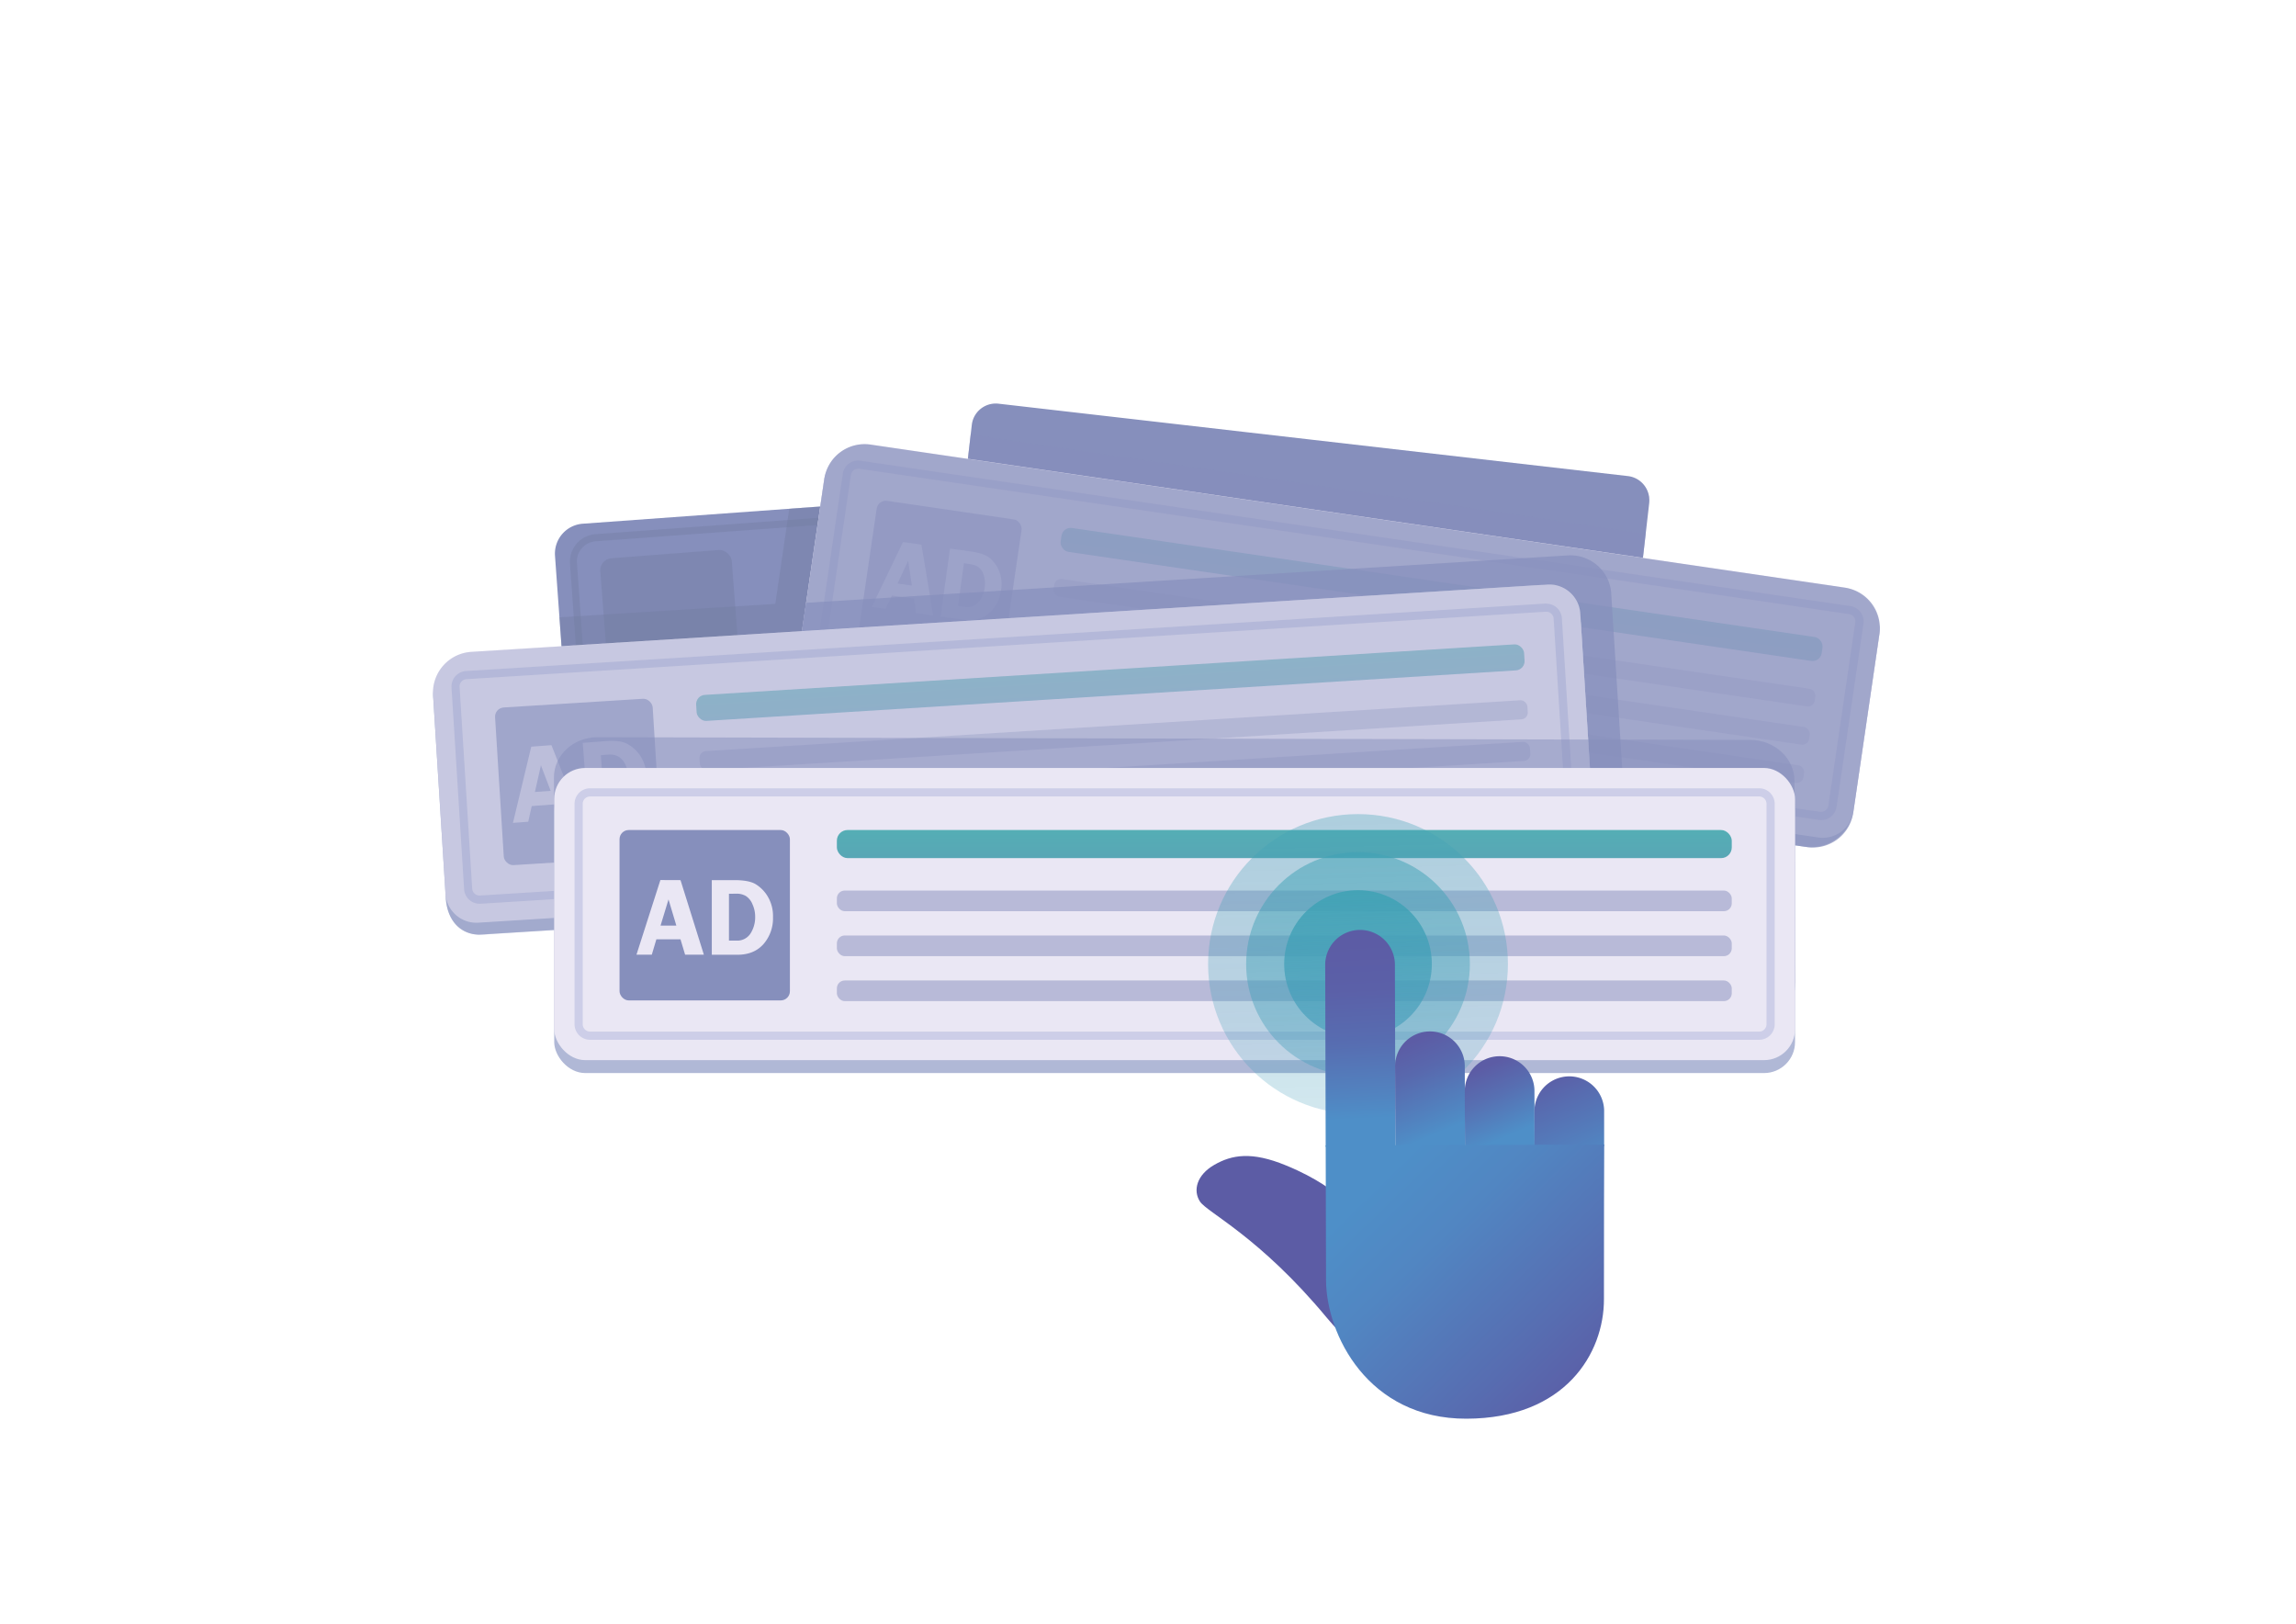 <svg xmlns="http://www.w3.org/2000/svg" xmlns:xlink="http://www.w3.org/1999/xlink" id="&#x421;&#x43B;&#x43E;&#x439;_7" data-name="&#x421;&#x43B;&#x43E;&#x439; 7" viewBox="0 0 841.89 595.28"><defs><style>.cls-1,.cls-13,.cls-15,.cls-18,.cls-19,.cls-5{fill:#868fbc;}.cls-2{fill:none;}.cls-3{fill:#727ca0;opacity:0.39;}.cls-4{clip-path:url(#clip-path);}.cls-11,.cls-5,.cls-9{opacity:0.5;}.cls-6{clip-path:url(#clip-path-2);}.cls-7{fill:#b0b8d6;}.cls-8{fill:#eae7f4;}.cls-10{fill:#b0b6db;}.cls-11{fill:url(#Безымянный_градиент_5);}.cls-12{opacity:0.7;}.cls-13{opacity:0.73;}.cls-14{clip-path:url(#clip-path-3);}.cls-15{opacity:0.7;}.cls-16,.cls-17,.cls-18,.cls-22{opacity:0.6;}.cls-17{fill:url(#Безымянный_градиент_5-2);}.cls-19{opacity:0.35;}.cls-20{fill:url(#Безымянный_градиент_5-3);}.cls-21{opacity:0.4;fill:url(#Безымянный_градиент_21);}.cls-22{fill:url(#Безымянный_градиент_21-2);}.cls-23{fill:url(#Безымянный_градиент_21-3);}.cls-24{fill:url(#Безымянный_градиент_95);}.cls-25{fill:url(#Безымянный_градиент_96);}.cls-26{fill:url(#Безымянный_градиент_97);}.cls-27{fill:url(#Безымянный_градиент_100);}.cls-28{fill:url(#Безымянный_градиент_31);}.cls-29{fill:url(#Безымянный_градиент_31-2);}</style><clipPath id="clip-path"><path class="cls-1" d="M599.74,227.82l2.37-20.58,2.62-22.81v-.08a8.94,8.94,0,0,0,0-1.79q0-.44-.12-.87a8.87,8.87,0,0,0-7.68-7.15h0l-115.4-13.28L366.15,148a8.86,8.86,0,0,0-9.43,6,9.07,9.07,0,0,0-.38,1.75l-.3,2.59h0L351.47,198l-.14,1.22a8.93,8.93,0,0,0,0,1.79,6.5,6.5,0,0,0,.12.87,8.86,8.86,0,0,0,6.79,7c.3.06.59.11.9.15l230.81,26.57a8.74,8.74,0,0,0,2.66-.1,8.65,8.65,0,0,0,3.16-1.27c.24-.15.47-.32.69-.49a8.34,8.34,0,0,0,.87-.81,8.73,8.73,0,0,0,2-3.37,8.24,8.24,0,0,0,.24-.85C599.65,228.42,599.7,228.13,599.74,227.82Z"></path></clipPath><clipPath id="clip-path-2"><path class="cls-2" d="M518,235.68,516.13,210l-2.06-28.52v-.09a11.38,11.38,0,0,0-.39-2.2c-.1-.35-.21-.7-.34-1a11,11,0,0,0-11.05-7h0L358,181.54,213.71,192a11,11,0,0,0-10.2,11.8l.23,3.23h0l3.58,49.59.11,1.52a10.54,10.54,0,0,0,.38,2.2c.1.36.22.7.35,1a11,11,0,0,0,9.93,7,8.53,8.53,0,0,0,1.13,0l288.56-20.82a11.17,11.17,0,0,0,3.24-.73,11,11,0,0,0,3.58-2.29c.25-.24.5-.5.73-.76a12.59,12.59,0,0,0,.88-1.19,10.87,10.87,0,0,0,1.71-4.59,10.17,10.17,0,0,0,.09-1.11A10.7,10.7,0,0,0,518,235.68Z"></path></clipPath><linearGradient id="&#x411;&#x435;&#x437;&#x44B;&#x43C;&#x44F;&#x43D;&#x43D;&#x44B;&#x439;_&#x433;&#x440;&#x430;&#x434;&#x438;&#x435;&#x43D;&#x442;_5" x1="431.06" y1="398.66" x2="431.06" y2="481.52" gradientTransform="translate(97.52 -200.33)" gradientUnits="userSpaceOnUse"><stop offset="0" stop-color="#4dbab4"></stop><stop offset="1" stop-color="#7577b7"></stop></linearGradient><clipPath id="clip-path-3"><path class="cls-2" d="M676.51,215.08,319.19,162.61a14.93,14.93,0,0,0-16.95,12.61l-8.45,57.51-1.18,8a14.94,14.94,0,0,0,12.61,17l357.33,52.47a14.94,14.94,0,0,0,17-12.61l.59-4h0l9-61.52A14.93,14.93,0,0,0,676.51,215.08Z"></path></clipPath><linearGradient id="&#x411;&#x435;&#x437;&#x44B;&#x43C;&#x44F;&#x43D;&#x43D;&#x44B;&#x439;_&#x433;&#x440;&#x430;&#x434;&#x438;&#x435;&#x43D;&#x442;_5-2" x1="455.41" y1="137.99" x2="455.41" y2="227.36" gradientTransform="translate(-48.25 91.07)" xlink:href="#&#x411;&#x435;&#x437;&#x44B;&#x43C;&#x44F;&#x43D;&#x43D;&#x44B;&#x439;_&#x433;&#x440;&#x430;&#x434;&#x438;&#x435;&#x43D;&#x442;_5"></linearGradient><linearGradient id="&#x411;&#x435;&#x437;&#x44B;&#x43C;&#x44F;&#x43D;&#x43D;&#x44B;&#x439;_&#x433;&#x440;&#x430;&#x434;&#x438;&#x435;&#x43D;&#x442;_5-3" x1="470.93" y1="286.61" x2="470.93" y2="383.02" gradientTransform="matrix(1, 0, 0, 1, 0, 0)" xlink:href="#&#x411;&#x435;&#x437;&#x44B;&#x43C;&#x44F;&#x43D;&#x43D;&#x44B;&#x439;_&#x433;&#x440;&#x430;&#x434;&#x438;&#x435;&#x43D;&#x442;_5"></linearGradient><linearGradient id="&#x411;&#x435;&#x437;&#x44B;&#x43C;&#x44F;&#x43D;&#x43D;&#x44B;&#x439;_&#x433;&#x440;&#x430;&#x434;&#x438;&#x435;&#x43D;&#x442;_21" x1="495.18" y1="248.76" x2="510.31" y2="820.12" gradientUnits="userSpaceOnUse"><stop offset="0" stop-color="#3da5b2"></stop><stop offset="0.71" stop-color="#4e8fc8" stop-opacity="0"></stop></linearGradient><linearGradient id="&#x411;&#x435;&#x437;&#x44B;&#x43C;&#x44F;&#x43D;&#x43D;&#x44B;&#x439;_&#x433;&#x440;&#x430;&#x434;&#x438;&#x435;&#x43D;&#x442;_21-2" x1="495.88" y1="275.33" x2="507.17" y2="701.67" xlink:href="#&#x411;&#x435;&#x437;&#x44B;&#x43C;&#x44F;&#x43D;&#x43D;&#x44B;&#x439;_&#x433;&#x440;&#x430;&#x434;&#x438;&#x435;&#x43D;&#x442;_21"></linearGradient><linearGradient id="&#x411;&#x435;&#x437;&#x44B;&#x43C;&#x44F;&#x43D;&#x43D;&#x44B;&#x439;_&#x433;&#x440;&#x430;&#x434;&#x438;&#x435;&#x43D;&#x442;_21-3" x1="496.58" y1="301.89" x2="504.04" y2="583.22" xlink:href="#&#x411;&#x435;&#x437;&#x44B;&#x43C;&#x44F;&#x43D;&#x43D;&#x44B;&#x439;_&#x433;&#x440;&#x430;&#x434;&#x438;&#x435;&#x43D;&#x442;_21"></linearGradient><linearGradient id="&#x411;&#x435;&#x437;&#x44B;&#x43C;&#x44F;&#x43D;&#x43D;&#x44B;&#x439;_&#x433;&#x440;&#x430;&#x434;&#x438;&#x435;&#x43D;&#x442;_95" x1="379.95" y1="361.99" x2="380.37" y2="361.99" gradientTransform="translate(-95.57 110.18) rotate(-0.73)" gradientUnits="userSpaceOnUse"><stop offset="0.07" stop-color="#3da5b2"></stop><stop offset="0.34" stop-color="#4e8fc8"></stop><stop offset="0.37" stop-color="#5087c2"></stop><stop offset="0.48" stop-color="#576fb2"></stop><stop offset="0.58" stop-color="#5b61a8"></stop><stop offset="0.67" stop-color="#5c5ca5"></stop></linearGradient><linearGradient id="&#x411;&#x435;&#x437;&#x44B;&#x43C;&#x44F;&#x43D;&#x43D;&#x44B;&#x439;_&#x433;&#x440;&#x430;&#x434;&#x438;&#x435;&#x43D;&#x442;_96" x1="592.52" y1="331.92" x2="588.14" y2="210.26" gradientTransform="translate(-95.57 110.18) rotate(-0.73)" gradientUnits="userSpaceOnUse"><stop offset="0.2" stop-color="#4e8fc8"></stop><stop offset="0.28" stop-color="#5282bf"></stop><stop offset="0.43" stop-color="#576db1"></stop><stop offset="0.59" stop-color="#5b60a8"></stop><stop offset="0.73" stop-color="#5c5ca5"></stop></linearGradient><linearGradient id="&#x411;&#x435;&#x437;&#x44B;&#x43C;&#x44F;&#x43D;&#x43D;&#x44B;&#x439;_&#x433;&#x440;&#x430;&#x434;&#x438;&#x435;&#x43D;&#x442;_97" x1="625.42" y1="325.03" x2="600.04" y2="262.45" gradientTransform="translate(-95.57 110.18) rotate(-0.73)" gradientUnits="userSpaceOnUse"><stop offset="0.2" stop-color="#4e8fc8"></stop><stop offset="0.23" stop-color="#4f8bc5"></stop><stop offset="0.54" stop-color="#5869ae"></stop><stop offset="0.71" stop-color="#5c5ca5"></stop></linearGradient><linearGradient id="&#x411;&#x435;&#x437;&#x44B;&#x43C;&#x44F;&#x43D;&#x43D;&#x44B;&#x439;_&#x433;&#x440;&#x430;&#x434;&#x438;&#x435;&#x43D;&#x442;_100" x1="652.02" y1="332.17" x2="628.42" y2="274.98" gradientTransform="translate(-95.57 110.18) rotate(-0.73)" gradientUnits="userSpaceOnUse"><stop offset="0.31" stop-color="#4e8fc8"></stop><stop offset="0.56" stop-color="#576fb2"></stop><stop offset="0.74" stop-color="#5c5ca5"></stop></linearGradient><linearGradient id="&#x411;&#x435;&#x437;&#x44B;&#x43C;&#x44F;&#x43D;&#x43D;&#x44B;&#x439;_&#x433;&#x440;&#x430;&#x434;&#x438;&#x435;&#x43D;&#x442;_31" x1="682.5" y1="347.51" x2="654.15" y2="279.49" gradientTransform="translate(-95.57 110.18) rotate(-0.73)" gradientUnits="userSpaceOnUse"><stop offset="0.2" stop-color="#4e8fc8"></stop><stop offset="0.37" stop-color="#5186c2"></stop><stop offset="0.65" stop-color="#576db1"></stop><stop offset="0.82" stop-color="#5c5ca5"></stop></linearGradient><linearGradient id="&#x411;&#x435;&#x437;&#x44B;&#x43C;&#x44F;&#x43D;&#x43D;&#x44B;&#x439;_&#x433;&#x440;&#x430;&#x434;&#x438;&#x435;&#x43D;&#x442;_31-2" x1="577.9" y1="299.45" x2="700.81" y2="428.88" xlink:href="#&#x411;&#x435;&#x437;&#x44B;&#x43C;&#x44F;&#x43D;&#x43D;&#x44B;&#x439;_&#x433;&#x440;&#x430;&#x434;&#x438;&#x435;&#x43D;&#x442;_31"></linearGradient></defs><title>2.2(7)</title><path class="cls-1" d="M518,235.68,516.13,210l-2.06-28.52v-.09a11.38,11.38,0,0,0-.39-2.2c-.1-.35-.21-.7-.34-1a11,11,0,0,0-11.05-7h0L358,181.54,213.71,192a11,11,0,0,0-10.2,11.8l.23,3.23h0l3.58,49.59.11,1.52a10.54,10.54,0,0,0,.38,2.2c.1.36.22.7.35,1a11,11,0,0,0,9.93,7,8.53,8.53,0,0,0,1.13,0l288.56-20.82a11.17,11.17,0,0,0,3.24-.73,11,11,0,0,0,3.58-2.29c.25-.24.5-.5.73-.76a12.59,12.59,0,0,0,.88-1.19,10.87,10.87,0,0,0,1.71-4.59,10.17,10.17,0,0,0,.09-1.11A10.7,10.7,0,0,0,518,235.68Z"></path><path class="cls-3" d="M479,179.39a7.39,7.39,0,0,1,6.84,4.76,7.19,7.19,0,0,1,.24.7,7.48,7.48,0,0,1,.25,1.49v.09l1.85,26.18,1.68,23.62c0,.26,0,.52,0,.77a6.15,6.15,0,0,1-.06.75,7.42,7.42,0,0,1-1.14,3.12c-.22.33-.41.59-.59.81s-.32.35-.49.52a7.14,7.14,0,0,1-2.38,1.55,7.31,7.31,0,0,1-2.16.5L223,263.36a4.87,4.87,0,0,1-.54,0h-.22a7.35,7.35,0,0,1-6.62-4.75,6.35,6.35,0,0,1-.23-.7,7.6,7.6,0,0,1-.26-1.5L215,255l-3.22-45.52-.21-3a7.71,7.71,0,0,1,0-1.52,7.45,7.45,0,0,1,6.77-6.5l130-9.55,129.94-9.55h.1l.53,0m0-2.63-.71,0h0l-130,9.55-130,9.56a10.14,10.14,0,0,0-9.2,10.83l.21,3h0l3.23,45.52.1,1.4a10.4,10.4,0,0,0,.34,2c.09.32.2.64.32.95a9.94,9.94,0,0,0,8.95,6.42h.29l.73,0,260.07-19.12a9.43,9.43,0,0,0,2.92-.67,9.9,9.9,0,0,0,3.23-2.1c.23-.22.44-.46.65-.7a10.91,10.91,0,0,0,.8-1.09,10.13,10.13,0,0,0,1.54-4.22,8.42,8.42,0,0,0,.08-1,9.07,9.07,0,0,0,0-1l-1.67-23.62-1.86-26.18v-.08a10.15,10.15,0,0,0-.35-2,9.59,9.59,0,0,0-.31-.95,10,10,0,0,0-9.25-6.43Z"></path><path class="cls-1" d="M599.74,227.82l2.37-20.58,2.62-22.81v-.08a8.94,8.94,0,0,0,0-1.79q0-.44-.12-.87a8.87,8.87,0,0,0-7.68-7.15h0l-115.4-13.28L366.15,148a8.86,8.86,0,0,0-9.43,6,9.07,9.07,0,0,0-.38,1.75l-.3,2.59h0L351.47,198l-.14,1.22a8.93,8.93,0,0,0,0,1.79,6.5,6.5,0,0,0,.12.87,8.86,8.86,0,0,0,6.79,7c.3.06.59.11.9.15l230.81,26.57a8.74,8.74,0,0,0,2.66-.1,8.65,8.65,0,0,0,3.16-1.27c.24-.15.47-.32.69-.49a8.34,8.34,0,0,0,.87-.81,8.73,8.73,0,0,0,2-3.37,8.24,8.24,0,0,0,.24-.85C599.65,228.42,599.7,228.13,599.74,227.82Z"></path><g class="cls-4"><path class="cls-5" d="M680.21,207,322.89,154.49a14.93,14.93,0,0,0-16.95,12.61l-8.45,57.51-1.18,8a14.94,14.94,0,0,0,12.61,16.95l357.33,52.47a14.93,14.93,0,0,0,17-12.61l.59-4h0l9-61.51A14.94,14.94,0,0,0,680.21,207Z"></path></g><rect class="cls-3" x="221.57" y="203.07" width="48.38" height="49.09" rx="4.42" transform="translate(-16.74 19.53) rotate(-4.4)"></rect><g class="cls-6"><path class="cls-3" d="M665.33,215.45,308,163a14.94,14.94,0,0,0-17,12.61l-6.72,45.78-113.76,7.07a15,15,0,0,0-13.79,12,14.93,14.93,0,0,0-9,11.68,15.22,15.22,0,0,0-.12,3l.27,4.38h0l4.2,67.21.13,2.06a15.43,15.43,0,0,0,.49,3c.13.48.29.95.46,1.4a15,15,0,0,0,13.36,9.61c.51,0,1,0,1.53,0l391.11-24.43a15.07,15.07,0,0,0,4.39-.95,14.85,14.85,0,0,0,4.88-3.05,13.86,13.86,0,0,0,1-1,15.49,15.49,0,0,0,1.21-1.59,15.18,15.18,0,0,0,2.08-4.64,17,17,0,0,0,1.88-.57,14.94,14.94,0,0,0,4.9-3.05c.35-.33.69-.67,1-1a15.49,15.49,0,0,0,1.21-1.59c.11-.16.19-.33.29-.5l69.35,10.19a14.94,14.94,0,0,0,17-12.61l.59-4h0l9-61.52A14.93,14.93,0,0,0,665.33,215.45Z"></path></g><path class="cls-7" d="M306.41,192.75H674.73a11.36,11.36,0,0,1,11.36,11.36v65a15.73,15.73,0,0,1-15.73,15.73H306.41a11.36,11.36,0,0,1-11.36-11.36V204.11a11.36,11.36,0,0,1,11.36-11.36Z" transform="translate(39.9 -68.74) rotate(8.35)"></path><path class="cls-8" d="M310.78,188.72H670.95a15.73,15.73,0,0,1,15.73,15.73v65a11.36,11.36,0,0,1-11.36,11.36H307a11.36,11.36,0,0,1-11.36-11.36V203.86a15.14,15.14,0,0,1,15.14-15.14Z" transform="translate(39.32 -68.87) rotate(8.35)"></path><g class="cls-9"><path class="cls-10" d="M314.61,171.84h0a2.69,2.69,0,0,1,.4,0l363,53.3a2.68,2.68,0,0,1,2.27,3.05l-9.86,67.14a2.7,2.7,0,0,1-2.66,2.3l-.39,0-363-53.3a2.68,2.68,0,0,1-1.77-1.05,2.65,2.65,0,0,1-.5-2L312,174.14a2.7,2.7,0,0,1,2.65-2.3m0-3a5.69,5.69,0,0,0-5.62,4.87l-9.86,67.13a5.68,5.68,0,0,0,4.8,6.46l363,53.3a5.9,5.9,0,0,0,.83.06,5.7,5.7,0,0,0,5.63-4.87l9.86-67.13a5.7,5.7,0,0,0-4.81-6.46L315.45,168.9a5.93,5.93,0,0,0-.84-.06Z"></path></g><g class="cls-9"><rect class="cls-5" x="384.96" y="232.41" width="282.03" height="6.51" rx="2.47" transform="translate(39.82 -73.92) rotate(8.35)"></rect><rect class="cls-5" x="382.9" y="246.43" width="282.03" height="6.51" rx="2.47" transform="translate(41.84 -73.47) rotate(8.35)"></rect><rect class="cls-5" x="380.84" y="260.45" width="282.03" height="6.51" rx="2.47" transform="translate(43.85 -73.02) rotate(8.35)"></rect></g><rect class="cls-11" x="387.56" y="213.54" width="282.03" height="8.85" rx="3.37" transform="translate(37.28 -74.48) rotate(8.35)"></rect><rect class="cls-5" x="317.75" y="186.76" width="53.69" height="53.69" rx="3.37" transform="translate(34.69 -47.8) rotate(8.35)"></rect><g class="cls-12"><path class="cls-8" d="M337.86,199.67l4.35,26-6.28-.87-.82-5.34-8.06-1.12-2.28,4.92-5.12-.71,11.45-23.82Zm-8.77,14.27,5.28.73L333,205.56Z"></path><path class="cls-8" d="M348.35,201.12l7.6,1.06c3.1.43,5.36,1.18,6.76,2.24a12.25,12.25,0,0,1,3.52,4.64,12.83,12.83,0,0,1,.83,7.29,13.17,13.17,0,0,1-4.4,8.5,11.1,11.1,0,0,1-9.2,2.39l-8.57-1.19Zm5.09,5.38-2.17,15.65,2.41.33a5.32,5.32,0,0,0,5.07-1.72,10.19,10.19,0,0,0,2.32-5.39,10,10,0,0,0-.3-4.31,5.89,5.89,0,0,0-1.82-3,6.22,6.22,0,0,0-3.05-1.21Z"></path></g><path class="cls-13" d="M676.51,215.45,319.19,163a14.92,14.92,0,0,0-16.95,12.61l-8.45,57.5-1.18,8a14.93,14.93,0,0,0,12.61,16.95l357.33,52.48a14.94,14.94,0,0,0,17-12.61l.59-4h0l9-61.52A14.93,14.93,0,0,0,676.51,215.45Z"></path><g class="cls-14"><path class="cls-15" d="M595.42,291.28l-2.19-34.88-2.42-38.65v-.13a14.6,14.6,0,0,0-.49-3c-.13-.48-.29-.95-.46-1.41a15.06,15.06,0,0,0-15-9.59h0L378.31,215.86,181.75,228.08a15,15,0,0,0-13.94,12.82,14.42,14.42,0,0,0-.11,3l.27,4.38h0l4.22,67.2.13,2.07a14.61,14.61,0,0,0,.5,3q.19.72.45,1.41a15,15,0,0,0,13.44,9.6c.51,0,1,0,1.54,0l393.12-24.44a15,15,0,0,0,9.32-4c.35-.32.69-.67,1-1a14.59,14.59,0,0,0,1.21-1.6,14.53,14.53,0,0,0,2.53-7.69A13,13,0,0,0,595.42,291.28Z"></path></g><path class="cls-7" d="M573.92,317.78,175.67,342.66c-6.18,0-11.72-4.69-12.2-13.36l-4.62-73.69a11.36,11.36,0,0,1,10.63-12l398.25-24.88a11.36,11.36,0,0,1,12,10.63l4.77,76.41A11.35,11.35,0,0,1,573.92,317.78Z"></path><path class="cls-8" d="M573.65,313.39,175.4,338.27a11.35,11.35,0,0,1-12.05-10.63l-4.58-73.82a15,15,0,0,1,14-14.86L567.46,214.3a11.37,11.37,0,0,1,12,10.63l4.77,76.42A11.36,11.36,0,0,1,573.65,313.39Z"></path><g class="cls-9"><path class="cls-10" d="M567,224.27a2.68,2.68,0,0,1,2.68,2.52l4.62,73.94a2.69,2.69,0,0,1-2.52,2.85L176,328.31h-.17a2.68,2.68,0,0,1-2.68-2.52l-4.62-73.94a2.67,2.67,0,0,1,2.52-2.85l395.77-24.73H567m0-3h-.36L170.88,246a5.7,5.7,0,0,0-5.33,6L170.17,326a5.7,5.7,0,0,0,5.68,5.34h.36L572,306.58a5.7,5.7,0,0,0,5.33-6l-4.62-73.94a5.69,5.69,0,0,0-5.68-5.33Z"></path></g><g class="cls-16"><rect class="cls-5" x="256.28" y="265.99" width="304.18" height="7.02" rx="2.5" transform="translate(-16.01 25.99) rotate(-3.57)"></rect><rect class="cls-5" x="257.23" y="281.24" width="304.18" height="7.02" rx="2.5" transform="translate(-16.96 26.08) rotate(-3.57)"></rect><rect class="cls-5" x="258.18" y="296.49" width="304.18" height="7.02" rx="2.5" transform="translate(-17.91 26.16) rotate(-3.57)"></rect></g><rect class="cls-17" x="255.07" y="245.46" width="304.18" height="9.55" rx="3.39" transform="translate(-14.81 25.87) rotate(-3.57)"></rect><rect class="cls-18" x="183.09" y="257.7" width="57.91" height="57.91" rx="3.37" transform="translate(-17.46 13.78) rotate(-3.57)"></rect><g class="cls-12"><path class="cls-8" d="M202.2,273.19l10.57,26.65-6.87.51-2.1-5.49-8.82.65-1.29,5.75-5.6.42,6.71-27.94Zm-6.06,17.17,5.78-.43-3.58-9.36Z"></path><path class="cls-8" d="M213.67,272.33l8.33-.62c3.39-.25,6,0,7.69.85a13.17,13.17,0,0,1,4.81,4.12,13.9,13.9,0,0,1,2.55,7.56,14.36,14.36,0,0,1-2.72,10q-3.17,4.19-9.24,4.64l-9.38.7Zm6.65,4.55L221.6,294l2.63-.2a5.76,5.76,0,0,0,5-3,11.71,11.71,0,0,0-.07-10.77,6.37,6.37,0,0,0-2.62-2.77,6.62,6.62,0,0,0-3.51-.6Z"></path></g><path class="cls-19" d="M584.33,302.16,580,232.89h0l-.27-4.39c.7-8.36-4.22-16.23-15.84-14L172.78,239a15,15,0,0,0-14,15.84l4.33,69.27h0l.27,4.39c.52,8.23,4.54,15.47,15.85,14L570.35,318A14.93,14.93,0,0,0,584.33,302.16Z"></path><path class="cls-5" d="M658.39,360.09,658,290.67h0l0-4.4c0-8.25-7.3-15-16.2-15l-422.69-1c-8.9,0-16.07,6.66-16,14.91l.43,69.42h0l0,4.4c.06,8.25,7.31,14.95,16.21,15l422.69,1C651.27,375,658.44,368.34,658.39,360.09Z"></path><rect class="cls-7" x="203.22" y="286.29" width="454.98" height="107.11" rx="11.36"></rect><rect class="cls-8" x="203.22" y="281.55" width="454.98" height="107.11" rx="11.36"></rect><g class="cls-9"><path class="cls-10" d="M645.05,292a2.7,2.7,0,0,1,2.69,2.69v80.82a2.7,2.7,0,0,1-2.69,2.69H216.36a2.7,2.7,0,0,1-2.69-2.69V294.69a2.7,2.7,0,0,1,2.69-2.69H645.05m0-3H216.36a5.69,5.69,0,0,0-5.69,5.69v80.82a5.69,5.69,0,0,0,5.69,5.69H645.05a5.69,5.69,0,0,0,5.69-5.69V294.69a5.69,5.69,0,0,0-5.69-5.69Z"></path></g><rect class="cls-5" x="306.86" y="326.49" width="328.14" height="7.57" rx="2.88"></rect><rect class="cls-5" x="306.86" y="342.97" width="328.14" height="7.57" rx="2.88"></rect><rect class="cls-5" x="306.86" y="359.46" width="328.14" height="7.57" rx="2.88"></rect><rect class="cls-20" x="306.86" y="304.3" width="328.14" height="10.3" rx="3.92"></rect><rect class="cls-1" x="227.17" y="304.3" width="62.47" height="62.47" rx="3.37"></rect><circle class="cls-21" cx="497.95" cy="353.43" r="54.97"></circle><circle class="cls-22" cx="497.95" cy="353.43" r="41.02"></circle><circle class="cls-23" cx="497.95" cy="353.43" r="27.07"></circle><path class="cls-24" d="M489.33,437.23c13.39-6.16,41.91-5.29,58.75,17.34,11.64,15.64,16.84,43,9.28,45.26l-12.56,3.74c-5,1.48-33.57,9.33-58.27-20.44S442.64,444.55,440,440.5s-1.19-9.74,5.24-13.44,13.68-5,26.26.18C483.2,432,489.33,437.23,489.33,437.23Z"></path><path class="cls-25" d="M485.92,353.74a12.78,12.78,0,0,1,25.56-.07l.18,66.7-25.56.07Z"></path><path class="cls-26" d="M511.55,391.31a12.78,12.78,0,1,1,25.55-.07l.08,29.06-25.55.07Z"></path><path class="cls-27" d="M537.1,400.4a12.78,12.78,0,1,1,25.55-.07l.06,19.9-25.55.07Z"></path><path class="cls-28" d="M562.65,407.07A12.78,12.78,0,0,1,588.2,407l0,13.17-25.54.06Z"></path><path class="cls-29" d="M486.1,419.91s.08,29.6.13,49.4,15.3,50.91,51.51,50.81,50.44-24,50.39-43.83.1-56.66.1-56.66Z"></path><path class="cls-8" d="M249.53,322.67,258.09,350h-6.88l-1.69-5.64h-8.84L239,350h-5.62l8.77-27.36Zm-7.32,16.67H248l-2.87-9.6Z"></path><path class="cls-8" d="M261,322.67h8.35q5.1,0,7.61,1.41a13.16,13.16,0,0,1,4.48,4.47,14,14,0,0,1,2,7.73,14.33,14.33,0,0,1-3.46,9.81q-3.47,3.93-9.55,3.94H261Zm6.29,5v17.17H270a5.78,5.78,0,0,0,5.2-2.61,11,11,0,0,0,1.7-6.14,10.84,10.84,0,0,0-1-4.6,6.43,6.43,0,0,0-2.41-3,6.65,6.65,0,0,0-3.46-.85Z"></path></svg>